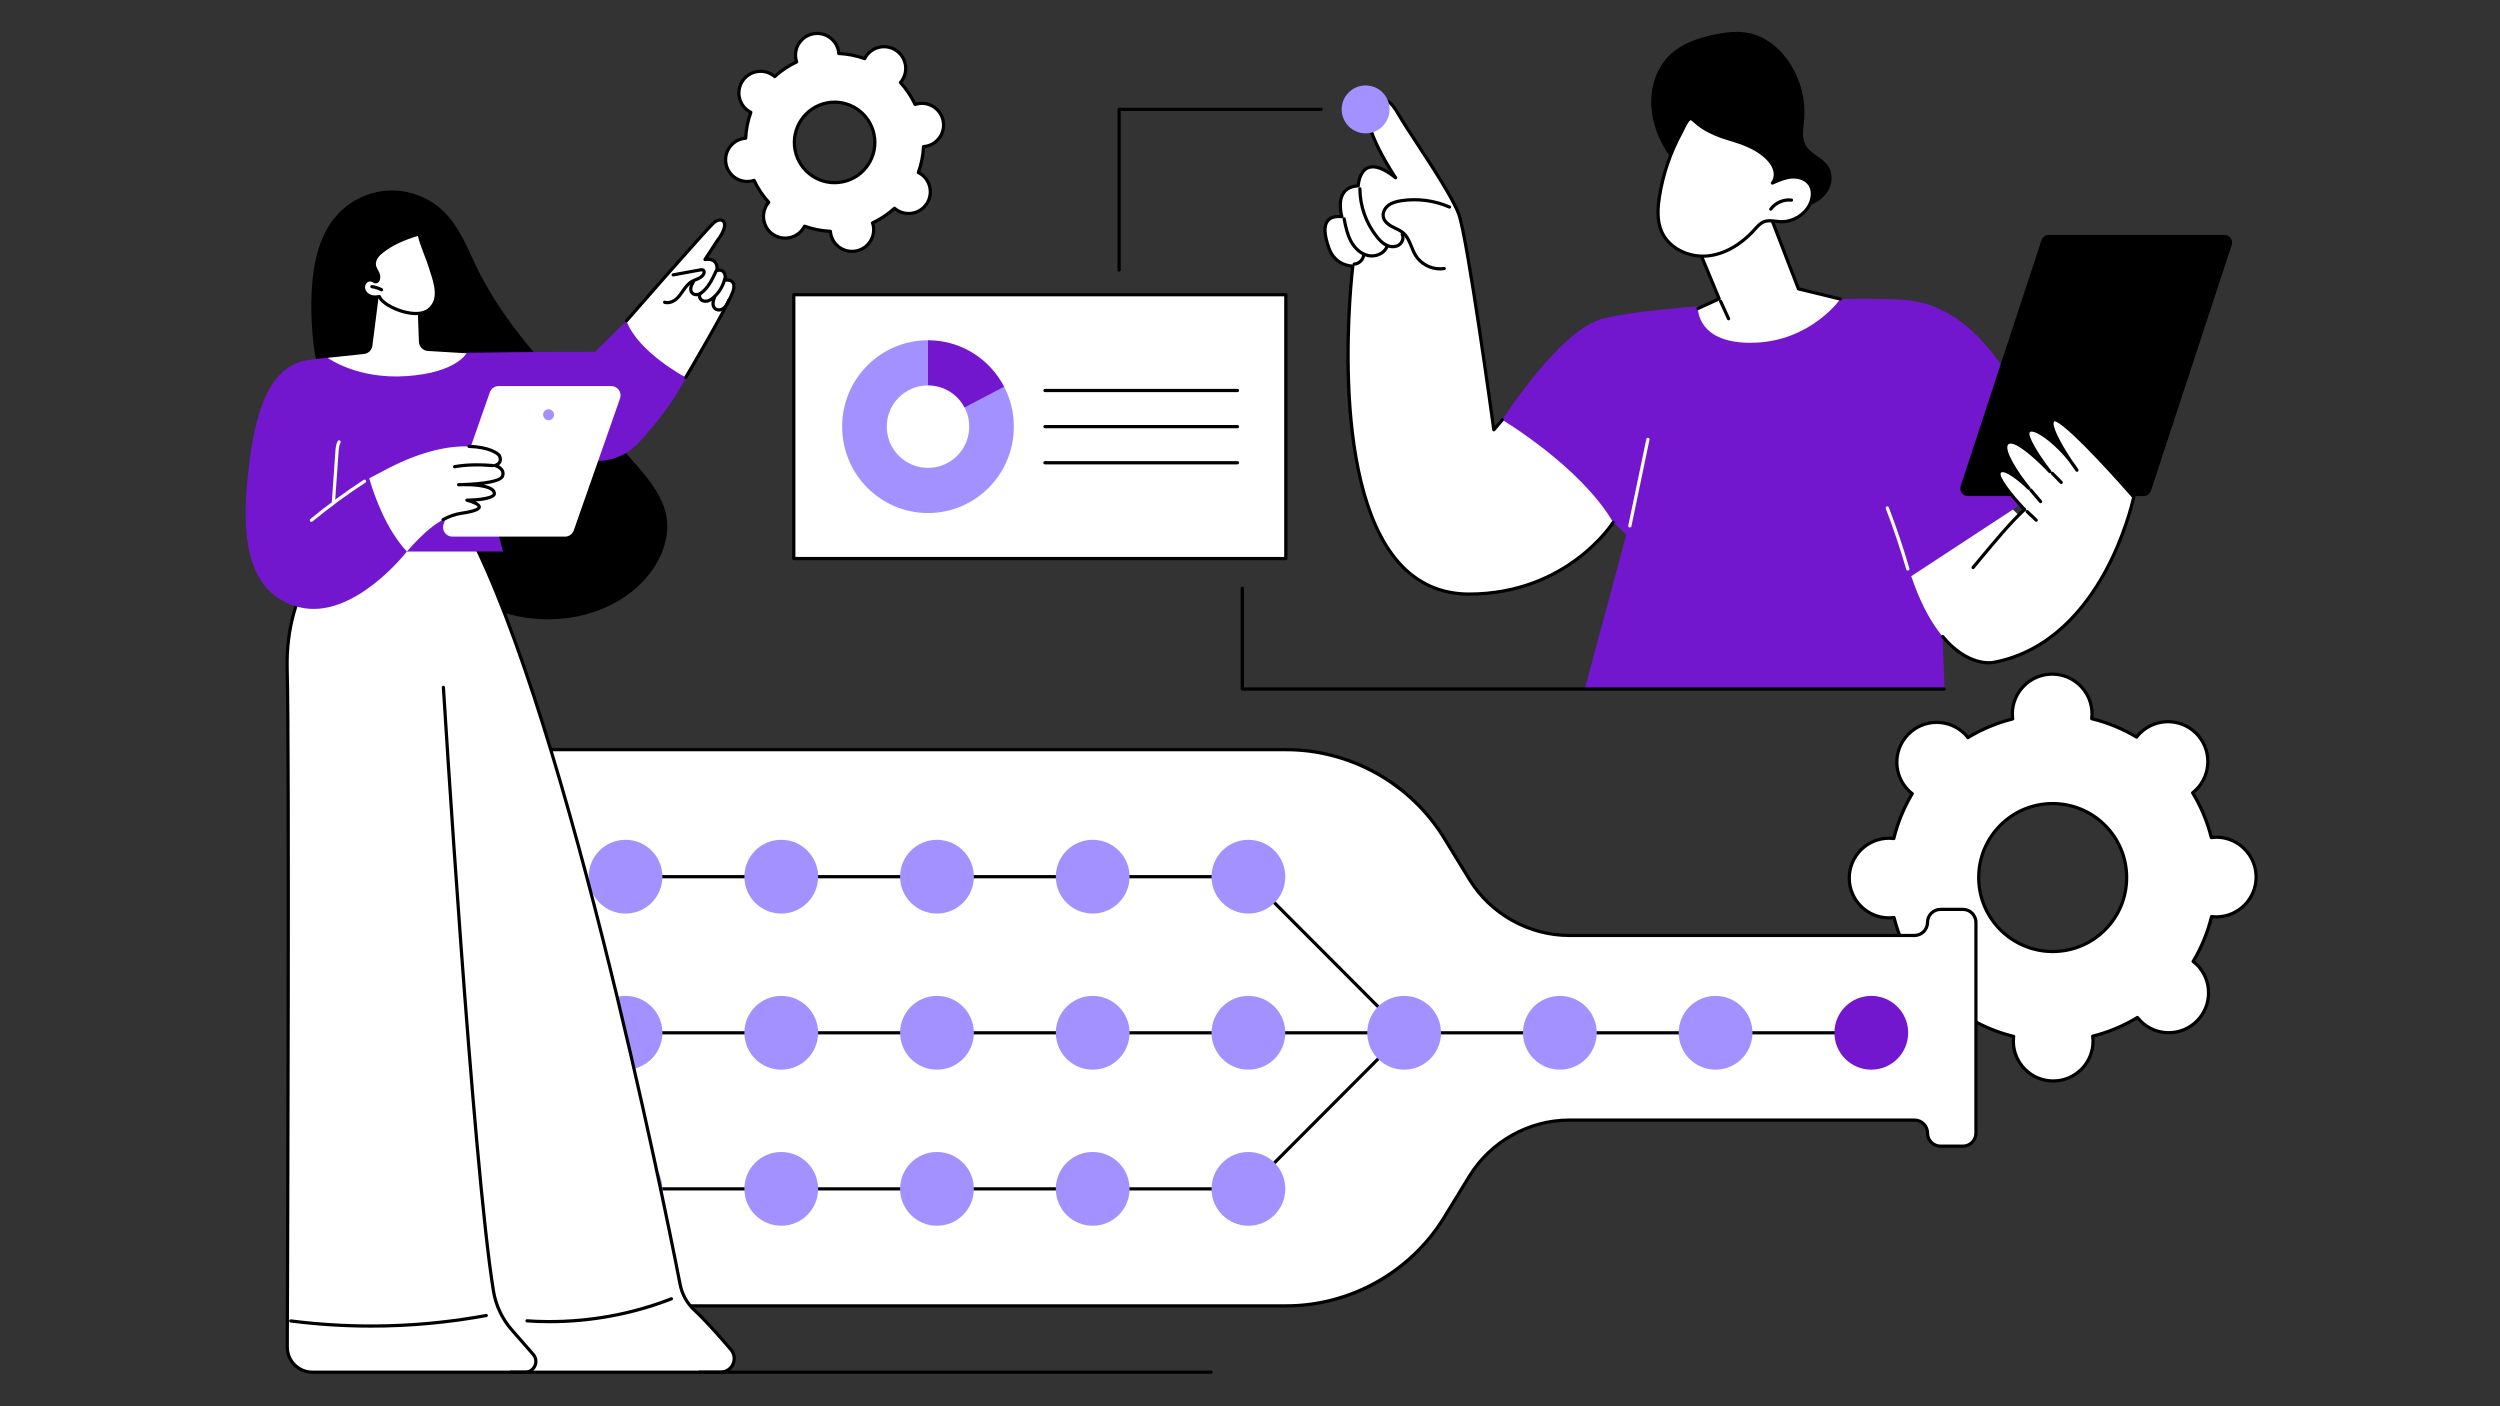 <?xml version="1.0" encoding="UTF-8"?> <svg xmlns="http://www.w3.org/2000/svg" xmlns:xlink="http://www.w3.org/1999/xlink" width="1600" zoomAndPan="magnify" viewBox="0 0 1200 675" height="900" preserveAspectRatio="xMidYMid meet" version="1.0"><rect x="0" y="0" width="1200" height="675" fill="#333333" stroke="none"/><defs><clipPath id="5e3504240b"><path d="M 886 322 L 1083.621 322 L 1083.621 520 L 886 520 Z M 886 322 " clip-rule="nonzero"></path></clipPath><clipPath id="b822117fd6"><path d="M 137 257 L 354 257 L 354 659.367 L 137 659.367 Z M 137 257 " clip-rule="nonzero"></path></clipPath><clipPath id="e8d165ba15"><path d="M 212 329 L 258 329 L 258 659.367 L 212 659.367 Z M 212 329 " clip-rule="nonzero"></path></clipPath><clipPath id="5fc9925f38"><path d="M 334 657 L 583 657 L 583 659.367 L 334 659.367 Z M 334 657 " clip-rule="nonzero"></path></clipPath></defs><path fill="#ffffff" d="M 1020.801 421.113 C 1020.859 440.723 1005.012 456.672 985.398 456.734 C 965.785 456.793 949.84 440.941 949.781 421.332 C 949.719 401.719 965.57 385.77 985.18 385.711 C 1004.793 385.652 1020.742 401.5 1020.801 421.113 Z M 965.93 342.762 C 965.93 343.547 965.996 344.316 966.09 345.082 C 958.422 347.004 951.199 350.059 944.609 354.051 C 944.137 353.449 943.633 352.863 943.078 352.305 C 935.586 344.863 923.477 344.898 916.035 352.387 C 908.59 359.879 908.629 371.984 916.117 379.434 C 916.676 379.988 917.266 380.488 917.871 380.961 C 913.914 387.566 910.91 394.809 909.031 402.488 C 908.27 402.398 907.496 402.34 906.707 402.34 C 896.148 402.375 887.613 410.961 887.645 421.523 C 887.676 432.082 896.266 440.617 906.824 440.582 C 907.613 440.582 908.387 440.516 909.145 440.422 C 911.074 448.09 914.121 455.312 918.117 461.898 C 917.516 462.375 916.926 462.879 916.375 463.434 C 908.93 470.926 908.965 483.035 916.457 490.48 C 923.945 497.922 936.055 497.883 943.5 490.395 C 944.051 489.84 944.551 489.246 945.023 488.641 C 951.633 492.598 958.875 495.598 966.555 497.484 C 966.465 498.242 966.402 499.016 966.406 499.805 C 966.438 510.363 975.027 518.898 985.586 518.867 C 996.148 518.836 1004.684 510.246 1004.652 499.688 C 1004.648 498.898 1004.586 498.129 1004.488 497.367 C 1012.16 495.438 1019.379 492.391 1025.965 488.395 C 1026.441 488.996 1026.945 489.582 1027.504 490.137 C 1034.992 497.582 1047.098 497.547 1054.543 490.055 C 1061.988 482.566 1061.953 470.457 1054.461 463.012 C 1053.902 462.461 1053.312 461.961 1052.707 461.488 C 1056.664 454.879 1059.668 447.637 1061.547 439.957 C 1062.312 440.051 1063.082 440.109 1063.867 440.105 C 1074.43 440.074 1082.961 431.484 1082.93 420.926 C 1082.898 410.363 1074.312 401.828 1063.75 401.859 C 1062.965 401.863 1062.195 401.93 1061.434 402.023 C 1059.504 394.352 1056.457 387.129 1052.461 380.547 C 1053.062 380.074 1053.648 379.57 1054.207 379.008 C 1061.648 371.52 1061.609 359.414 1054.121 351.969 C 1046.629 344.523 1034.523 344.559 1027.082 352.051 C 1026.523 352.609 1026.023 353.195 1025.555 353.805 C 1018.945 349.848 1011.707 346.844 1004.027 344.965 C 1004.113 344.199 1004.172 343.43 1004.172 342.641 C 1004.137 332.082 995.555 323.547 984.992 323.582 C 974.43 323.613 965.898 332.195 965.93 342.762 " fill-opacity="1" fill-rule="nonzero"></path><g clip-path="url(#5e3504240b)"><path fill="#000000" d="M 985.293 386.484 C 985.254 386.484 985.219 386.484 985.184 386.484 C 975.906 386.516 967.191 390.156 960.652 396.734 C 954.113 403.316 950.523 412.051 950.555 421.328 C 950.613 440.445 966.188 455.957 985.289 455.957 C 985.324 455.957 985.359 455.957 985.395 455.957 C 994.672 455.93 1003.383 452.289 1009.926 445.707 C 1016.469 439.129 1020.051 430.391 1020.023 421.117 C 1019.969 402.004 1004.395 386.484 985.293 386.484 Z M 985.289 457.508 C 965.332 457.508 949.066 441.305 949.004 421.332 C 948.973 411.641 952.719 402.52 959.555 395.645 C 966.387 388.77 975.484 384.965 985.18 384.938 C 985.215 384.938 985.254 384.938 985.293 384.938 C 1005.25 384.938 1021.516 401.137 1021.574 421.113 C 1021.602 430.805 1017.859 439.93 1011.027 446.805 C 1004.195 453.68 995.09 457.48 985.402 457.508 C 985.363 457.508 985.324 457.508 985.289 457.508 Z M 945.023 487.867 C 945.16 487.867 945.297 487.902 945.422 487.977 C 952.051 491.945 959.223 494.887 966.738 496.73 C 967.117 496.82 967.371 497.184 967.324 497.574 C 967.223 498.41 967.18 499.121 967.18 499.801 C 967.215 509.898 975.441 518.094 985.527 518.094 C 985.547 518.094 985.566 518.094 985.586 518.094 C 990.488 518.074 995.09 516.152 998.539 512.68 C 1001.996 509.199 1003.891 504.59 1003.879 499.688 C 1003.875 499.008 1003.824 498.301 1003.723 497.461 C 1003.672 497.074 1003.922 496.711 1004.301 496.613 C 1011.805 494.727 1018.961 491.738 1025.562 487.73 C 1025.902 487.527 1026.336 487.605 1026.574 487.918 C 1027.082 488.562 1027.566 489.109 1028.051 489.59 C 1031.512 493.031 1036.102 494.926 1040.98 494.926 C 1041 494.926 1041.02 494.926 1041.035 494.926 C 1045.938 494.906 1050.539 492.984 1053.992 489.512 C 1057.449 486.031 1059.344 481.422 1059.328 476.523 C 1059.312 471.617 1057.391 467.02 1053.918 463.566 C 1053.438 463.09 1052.891 462.609 1052.23 462.102 C 1051.926 461.859 1051.844 461.426 1052.043 461.09 C 1056.012 454.465 1058.953 447.289 1060.793 439.773 C 1060.887 439.395 1061.25 439.145 1061.641 439.184 C 1062.477 439.289 1063.176 439.328 1063.867 439.328 C 1073.984 439.297 1082.188 431.043 1082.156 420.93 C 1082.125 410.828 1073.898 402.633 1063.812 402.633 C 1063.793 402.633 1063.773 402.633 1063.754 402.633 C 1063.074 402.637 1062.363 402.688 1061.527 402.793 C 1061.137 402.844 1060.773 402.594 1060.68 402.211 C 1058.793 394.707 1055.809 387.551 1051.797 380.949 C 1051.594 380.613 1051.676 380.18 1051.98 379.938 C 1052.629 379.426 1053.18 378.945 1053.656 378.465 C 1060.789 371.285 1060.754 359.648 1053.574 352.52 C 1046.402 345.387 1034.762 345.422 1027.629 352.594 C 1027.152 353.074 1026.676 353.625 1026.164 354.281 C 1025.926 354.586 1025.492 354.672 1025.156 354.469 C 1018.531 350.5 1011.355 347.559 1003.84 345.719 C 1003.457 345.621 1003.207 345.258 1003.254 344.875 C 1003.352 344.051 1003.398 343.324 1003.395 342.645 C 1003.379 337.746 1001.457 333.145 997.98 329.688 C 994.523 326.25 989.93 324.355 985.051 324.355 C 985.031 324.355 985.012 324.355 984.992 324.355 C 974.875 324.387 966.672 332.641 966.703 342.758 C 966.703 343.434 966.754 344.156 966.859 344.984 C 966.906 345.371 966.656 345.734 966.277 345.832 C 958.777 347.715 951.621 350.707 945.012 354.715 C 944.68 354.918 944.246 354.836 944.004 354.531 C 943.492 353.879 943.012 353.332 942.527 352.855 C 939.066 349.418 934.477 347.523 929.598 347.523 C 929.578 347.523 929.562 347.523 929.539 347.523 C 924.641 347.539 920.039 349.457 916.582 352.938 C 909.453 360.109 909.484 371.75 916.664 378.883 C 917.141 379.363 917.695 379.84 918.348 380.348 C 918.656 380.586 918.738 381.02 918.535 381.355 C 914.57 387.984 911.621 395.156 909.781 402.672 C 909.691 403.055 909.324 403.301 908.941 403.258 C 908.113 403.16 907.387 403.113 906.711 403.117 C 896.598 403.145 888.391 411.402 888.422 421.52 C 888.453 431.613 896.676 439.809 906.766 439.809 C 906.785 439.809 906.805 439.809 906.824 439.809 C 907.496 439.809 908.227 439.758 909.051 439.656 C 909.441 439.602 909.805 439.855 909.898 440.234 C 911.785 447.738 914.773 454.895 918.781 461.496 C 918.984 461.828 918.906 462.262 918.598 462.504 C 917.945 463.023 917.395 463.504 916.922 463.98 C 913.469 467.457 911.574 472.07 911.59 476.973 C 911.605 481.871 913.527 486.473 917 489.93 C 920.465 493.367 925.055 495.262 929.934 495.262 C 929.957 495.262 929.973 495.262 929.992 495.262 C 934.895 495.246 939.492 493.328 942.949 489.848 C 943.426 489.371 943.906 488.816 944.41 488.168 C 944.562 487.969 944.793 487.867 945.023 487.867 Z M 985.527 519.641 C 974.586 519.641 965.664 510.758 965.633 499.809 C 965.629 499.262 965.656 498.691 965.715 498.07 C 958.504 496.238 951.613 493.41 945.211 489.652 C 944.816 490.129 944.434 490.555 944.051 490.945 C 940.305 494.711 935.312 496.797 929.996 496.812 C 929.977 496.812 929.957 496.812 929.934 496.812 C 924.645 496.812 919.668 494.758 915.91 491.027 C 912.141 487.281 910.051 482.293 910.039 476.977 C 910.02 471.66 912.078 466.66 915.82 462.891 C 916.207 462.504 916.629 462.117 917.109 461.719 C 913.309 455.344 910.438 448.469 908.562 441.266 C 907.945 441.328 907.371 441.359 906.828 441.359 C 906.809 441.359 906.785 441.359 906.766 441.359 C 895.82 441.359 886.906 432.473 886.871 421.523 C 886.836 410.551 895.738 401.602 906.707 401.566 C 907.289 401.566 907.824 401.59 908.441 401.645 C 910.27 394.438 913.102 387.547 916.859 381.141 C 916.383 380.746 915.957 380.367 915.57 379.98 C 907.789 372.246 907.75 359.625 915.484 351.844 C 919.23 348.074 924.219 345.988 929.535 345.969 C 929.559 345.969 929.578 345.969 929.598 345.969 C 934.891 345.969 939.867 348.023 943.621 351.758 C 944.012 352.141 944.395 352.562 944.793 353.039 C 951.172 349.242 958.047 346.367 965.246 344.496 C 965.188 343.875 965.156 343.309 965.152 342.766 C 965.152 342.762 965.152 342.762 965.152 342.762 C 965.117 331.793 974.02 322.836 984.988 322.805 C 990.301 322.805 995.309 324.844 999.074 328.59 C 1002.848 332.336 1004.93 337.324 1004.945 342.641 C 1004.945 343.188 1004.922 343.762 1004.867 344.375 C 1012.074 346.203 1018.969 349.035 1025.371 352.793 C 1025.766 352.316 1026.148 351.887 1026.531 351.504 C 1034.266 343.727 1046.887 343.684 1054.672 351.418 C 1062.449 359.152 1062.488 371.777 1054.754 379.555 C 1054.371 379.941 1053.949 380.328 1053.473 380.723 C 1057.27 387.105 1060.145 393.98 1062.016 401.176 C 1062.637 401.117 1063.207 401.086 1063.75 401.086 C 1063.77 401.086 1063.789 401.086 1063.812 401.086 C 1074.754 401.086 1083.672 409.969 1083.707 420.922 C 1083.742 431.895 1074.844 440.848 1063.871 440.879 C 1063.312 440.883 1062.758 440.855 1062.137 440.797 C 1060.305 448.008 1057.48 454.898 1053.719 461.301 C 1054.199 461.699 1054.625 462.082 1055.008 462.465 C 1062.789 470.199 1062.828 482.824 1055.094 490.602 C 1051.348 494.371 1046.355 496.457 1041.043 496.473 C 1041.023 496.473 1041 496.473 1040.98 496.473 C 1035.691 496.473 1030.711 494.422 1026.953 490.688 C 1026.57 490.305 1026.184 489.879 1025.789 489.406 C 1019.406 493.203 1012.531 496.074 1005.336 497.953 C 1005.395 498.57 1005.426 499.141 1005.426 499.684 C 1005.441 505 1003.387 510 999.641 513.77 C 995.895 517.539 990.906 519.621 985.59 519.641 C 985.57 519.641 985.547 519.641 985.527 519.641 " fill-opacity="1" fill-rule="nonzero"></path></g><path fill="#ffffff" d="M 419.555 64.582 C 421.641 75.047 414.848 85.223 404.383 87.309 C 393.918 89.391 383.746 82.598 381.656 72.133 C 379.574 61.668 386.367 51.496 396.832 49.41 C 407.297 47.324 417.469 54.113 419.555 64.582 Z M 382.055 28.492 C 382.137 28.91 382.254 29.316 382.383 29.715 C 378.488 31.543 374.953 33.934 371.855 36.754 C 371.539 36.48 371.211 36.219 370.852 35.984 C 366.074 32.793 359.613 34.082 356.422 38.859 C 353.234 43.637 354.52 50.098 359.297 53.289 C 359.652 53.527 360.023 53.73 360.395 53.918 C 358.973 57.859 358.129 62.043 357.93 66.34 C 357.516 66.371 357.094 66.422 356.672 66.504 C 351.039 67.629 347.383 73.105 348.504 78.742 C 349.629 84.375 355.105 88.031 360.742 86.91 C 361.16 86.828 361.566 86.715 361.965 86.582 C 363.797 90.477 366.18 94.016 369.004 97.109 C 368.727 97.426 368.469 97.754 368.23 98.113 C 365.039 102.891 366.328 109.352 371.109 112.543 C 375.887 115.73 382.348 114.445 385.535 109.668 C 385.773 109.312 385.98 108.945 386.164 108.566 C 390.113 109.988 394.289 110.836 398.59 111.035 C 398.621 111.453 398.668 111.871 398.754 112.289 C 399.879 117.926 405.355 121.586 410.988 120.461 C 416.625 119.336 420.285 113.859 419.164 108.223 C 419.078 107.805 418.961 107.398 418.832 107.004 C 422.723 105.168 426.262 102.785 429.359 99.961 C 429.676 100.234 430.008 100.496 430.363 100.734 C 435.141 103.926 441.602 102.637 444.789 97.855 C 447.98 93.082 446.695 86.617 441.914 83.43 C 441.559 83.191 441.191 82.984 440.82 82.797 C 442.238 78.855 443.086 74.676 443.285 70.375 C 443.699 70.344 444.117 70.297 444.539 70.211 C 450.176 69.09 453.832 63.609 452.711 57.977 C 451.586 52.336 446.109 48.68 440.473 49.805 C 440.051 49.887 439.648 50.004 439.25 50.133 C 437.418 46.242 435.035 42.703 432.211 39.605 C 432.484 39.289 432.746 38.957 432.98 38.602 C 436.172 33.824 434.887 27.363 430.105 24.176 C 425.328 20.98 418.867 22.27 415.676 27.051 C 415.438 27.406 415.234 27.773 415.047 28.145 C 411.102 26.727 406.922 25.879 402.625 25.68 C 402.594 25.262 402.543 24.848 402.461 24.422 C 401.336 18.789 395.855 15.133 390.227 16.254 C 384.59 17.379 380.93 22.859 382.055 28.492 " fill-opacity="1" fill-rule="nonzero"></path><path fill="#000000" d="M 400.613 49.809 C 399.414 49.809 398.199 49.926 396.984 50.168 C 386.953 52.168 380.422 61.953 382.418 71.984 C 383.387 76.84 386.188 81.031 390.309 83.781 C 394.43 86.535 399.371 87.516 404.23 86.547 C 409.09 85.578 413.281 82.777 416.027 78.656 C 418.781 74.539 419.766 69.59 418.797 64.734 C 417.039 55.926 409.273 49.809 400.613 49.809 Z M 400.566 88.461 C 396.637 88.461 392.789 87.305 389.445 85.074 C 384.984 82.09 381.949 77.551 380.898 72.285 C 378.734 61.418 385.812 50.812 396.68 48.648 C 407.551 46.484 418.152 53.562 420.316 64.43 C 421.363 69.695 420.301 75.051 417.32 79.52 C 414.34 83.98 409.801 87.02 404.531 88.07 C 403.211 88.328 401.883 88.461 400.566 88.461 Z M 386.164 107.793 C 386.254 107.793 386.348 107.809 386.43 107.84 C 390.352 109.254 394.457 110.066 398.629 110.262 C 399.02 110.277 399.332 110.586 399.363 110.977 C 399.398 111.422 399.445 111.793 399.516 112.137 C 400.551 117.348 405.629 120.738 410.836 119.699 C 413.363 119.199 415.535 117.746 416.965 115.605 C 418.395 113.465 418.902 110.898 418.402 108.375 C 418.332 108.027 418.234 107.668 418.094 107.246 C 417.973 106.871 418.148 106.469 418.5 106.301 C 422.281 104.52 425.758 102.199 428.836 99.391 C 429.125 99.125 429.566 99.117 429.863 99.375 C 430.195 99.66 430.5 99.891 430.793 100.09 C 435.207 103.035 441.195 101.844 444.148 97.43 C 445.574 95.289 446.082 92.723 445.582 90.199 C 445.078 87.68 443.621 85.504 441.484 84.074 C 441.195 83.875 440.859 83.688 440.469 83.488 C 440.121 83.312 439.957 82.902 440.094 82.535 C 441.504 78.613 442.316 74.512 442.508 70.34 C 442.527 69.949 442.836 69.633 443.223 69.602 C 443.672 69.566 444.039 69.523 444.387 69.453 C 446.91 68.949 449.086 67.496 450.516 65.355 C 451.941 63.215 452.453 60.648 451.949 58.125 C 450.91 52.918 445.828 49.523 440.625 50.566 C 440.273 50.633 439.918 50.734 439.492 50.871 C 439.125 50.992 438.715 50.816 438.551 50.465 C 436.773 46.684 434.445 43.211 431.641 40.129 C 431.375 39.84 431.371 39.398 431.621 39.102 C 431.914 38.766 432.141 38.469 432.336 38.172 C 433.766 36.031 434.277 33.469 433.773 30.945 C 433.27 28.422 431.816 26.25 429.676 24.816 C 425.258 21.867 419.27 23.066 416.32 27.48 C 416.125 27.777 415.934 28.105 415.738 28.496 C 415.562 28.844 415.148 29.008 414.781 28.875 C 410.863 27.461 406.762 26.648 402.586 26.457 C 402.195 26.438 401.883 26.129 401.852 25.738 C 401.82 25.305 401.77 24.926 401.699 24.578 C 401.195 22.055 399.742 19.879 397.602 18.449 C 395.461 17.023 392.895 16.512 390.375 17.016 C 387.852 17.52 385.676 18.973 384.246 21.113 C 382.82 23.254 382.312 25.816 382.816 28.344 C 382.883 28.691 382.98 29.051 383.117 29.473 C 383.242 29.844 383.066 30.25 382.715 30.414 C 378.938 32.191 375.457 34.516 372.379 37.324 C 372.086 37.59 371.645 37.598 371.352 37.344 C 371.02 37.059 370.715 36.82 370.422 36.629 C 368.285 35.199 365.715 34.688 363.195 35.191 C 360.672 35.695 358.496 37.148 357.066 39.289 C 354.117 43.703 355.312 49.695 359.727 52.645 C 360.023 52.84 360.348 53.027 360.746 53.227 C 361.094 53.402 361.254 53.816 361.125 54.184 C 359.711 58.105 358.898 62.203 358.703 66.375 C 358.684 66.766 358.379 67.082 357.988 67.113 C 357.547 67.145 357.176 67.195 356.828 67.266 C 354.305 67.77 352.129 69.223 350.699 71.363 C 349.27 73.5 348.762 76.07 349.266 78.59 C 349.766 81.113 351.223 83.289 353.359 84.719 C 355.5 86.141 358.07 86.652 360.59 86.152 C 360.934 86.082 361.309 85.98 361.719 85.848 C 362.094 85.723 362.5 85.895 362.664 86.254 C 364.441 90.031 366.77 93.512 369.578 96.586 C 369.836 96.875 369.844 97.316 369.59 97.613 C 369.305 97.945 369.074 98.246 368.875 98.543 C 367.445 100.684 366.941 103.25 367.441 105.77 C 367.941 108.293 369.398 110.469 371.539 111.898 C 373.676 113.324 376.238 113.84 378.766 113.332 C 381.289 112.832 383.461 111.375 384.891 109.238 C 385.09 108.941 385.277 108.617 385.477 108.219 C 385.609 107.953 385.887 107.793 386.164 107.793 Z M 408.953 121.438 C 403.734 121.438 399.051 117.75 397.992 112.441 C 397.949 112.23 397.918 112.008 397.883 111.773 C 394.012 111.535 390.203 110.777 386.535 109.523 C 386.422 109.727 386.305 109.918 386.18 110.098 C 384.523 112.582 382 114.27 379.07 114.855 C 376.145 115.438 373.16 114.844 370.676 113.188 C 368.195 111.527 366.504 109 365.918 106.078 C 365.336 103.148 365.93 100.168 367.59 97.68 C 367.707 97.504 367.836 97.316 367.98 97.133 C 365.422 94.23 363.258 91 361.551 87.516 C 361.324 87.578 361.109 87.629 360.895 87.672 C 357.969 88.254 354.984 87.664 352.5 86.008 C 350.016 84.348 348.328 81.82 347.746 78.891 C 347.16 75.965 347.75 72.984 349.41 70.5 C 351.066 68.016 353.594 66.328 356.52 65.746 C 356.734 65.703 356.957 65.668 357.191 65.637 C 357.43 61.766 358.188 57.949 359.441 54.285 C 359.238 54.172 359.047 54.051 358.871 53.934 C 353.742 50.512 352.355 43.555 355.777 38.426 C 357.438 35.945 359.961 34.258 362.891 33.672 C 365.816 33.09 368.797 33.68 371.285 35.336 C 371.465 35.461 371.645 35.59 371.832 35.734 C 374.738 33.168 377.965 31.008 381.449 29.305 C 381.387 29.074 381.336 28.855 381.293 28.645 C 380.711 25.715 381.301 22.734 382.961 20.25 C 384.617 17.766 387.145 16.078 390.074 15.496 C 393.004 14.91 395.98 15.504 398.465 17.164 C 400.945 18.82 402.637 21.344 403.223 24.273 C 403.262 24.488 403.297 24.711 403.328 24.941 C 407.203 25.18 411.012 25.938 414.676 27.195 C 414.793 26.992 414.91 26.801 415.035 26.621 C 418.453 21.492 425.41 20.105 430.539 23.531 C 433.02 25.188 434.711 27.711 435.293 30.641 C 435.879 33.57 435.285 36.551 433.625 39.031 C 433.508 39.215 433.375 39.395 433.23 39.586 C 435.797 42.484 437.957 45.715 439.66 49.199 C 439.891 49.137 440.109 49.09 440.32 49.043 C 446.367 47.844 452.266 51.777 453.473 57.82 C 454.051 60.75 453.461 63.73 451.805 66.215 C 450.145 68.699 447.621 70.387 444.691 70.973 C 444.477 71.016 444.262 71.051 444.023 71.082 C 443.785 74.953 443.027 78.766 441.77 82.43 C 441.977 82.547 442.164 82.664 442.344 82.785 C 444.828 84.441 446.52 86.969 447.102 89.895 C 447.684 92.824 447.094 95.805 445.434 98.285 C 442.012 103.414 435.059 104.801 429.93 101.379 C 429.75 101.258 429.566 101.125 429.383 100.984 C 426.48 103.547 423.25 105.707 419.766 107.414 C 419.828 107.645 419.875 107.863 419.918 108.07 C 420.504 111 419.91 113.984 418.254 116.465 C 416.598 118.949 414.074 120.637 411.141 121.219 C 410.406 121.367 409.676 121.438 408.953 121.438 " fill-opacity="1" fill-rule="nonzero"></path><path fill="#ffffff" d="M 925.207 442.758 C 925.207 446.215 922.402 449.016 918.949 449.016 L 753.312 449.016 C 733.723 449.016 715.543 438.832 705.32 422.125 L 693.184 402.301 C 677.039 375.926 648.344 359.848 617.422 359.848 L 248.793 359.848 C 208.195 359.848 175.285 392.758 175.285 433.352 L 175.285 553.309 C 175.285 593.906 208.195 626.816 248.793 626.816 L 617.422 626.816 C 648.344 626.816 677.039 610.734 693.184 584.363 L 705.32 564.535 C 715.543 547.828 733.723 537.641 753.312 537.641 L 918.949 537.641 C 922.402 537.641 925.207 540.445 925.207 543.902 C 925.207 547.359 928.008 550.164 931.469 550.164 L 942.188 550.164 C 945.645 550.164 948.445 547.359 948.445 543.902 L 948.445 442.758 C 948.445 439.301 945.645 436.5 942.188 436.5 L 931.469 436.5 C 928.008 436.5 925.207 439.301 925.207 442.758 " fill-opacity="1" fill-rule="nonzero"></path><path fill="#000000" d="M 248.789 360.621 C 208.688 360.621 176.059 393.25 176.059 433.352 L 176.059 553.309 C 176.059 593.414 208.688 626.039 248.789 626.039 L 617.422 626.039 C 647.855 626.039 676.633 609.914 692.52 583.957 L 704.656 564.133 C 714.949 547.316 733.594 536.867 753.312 536.867 L 918.949 536.867 C 922.828 536.867 925.98 540.023 925.98 543.902 C 925.98 546.926 928.441 549.387 931.469 549.387 L 942.188 549.387 C 945.211 549.387 947.672 546.926 947.672 543.902 L 947.672 442.758 C 947.672 439.734 945.211 437.273 942.188 437.273 L 931.469 437.273 C 928.441 437.273 925.98 439.734 925.98 442.758 C 925.98 446.637 922.828 449.793 918.949 449.793 L 753.312 449.793 C 733.594 449.793 714.949 439.348 704.656 422.527 L 692.52 402.707 C 676.633 376.746 647.855 360.621 617.422 360.621 Z M 617.422 627.59 L 248.789 627.59 C 207.832 627.59 174.508 594.27 174.508 553.309 L 174.508 433.352 C 174.508 392.395 207.832 359.074 248.789 359.074 L 617.422 359.074 C 632.727 359.074 647.871 363.027 661.223 370.508 C 674.574 377.988 685.855 388.844 693.844 401.895 L 705.977 421.719 C 715.992 438.082 734.129 448.242 753.312 448.242 L 918.949 448.242 C 921.973 448.242 924.434 445.781 924.434 442.758 C 924.434 438.879 927.586 435.723 931.469 435.723 L 942.188 435.723 C 946.066 435.723 949.219 438.879 949.219 442.758 L 949.219 543.902 C 949.219 547.781 946.066 550.938 942.188 550.938 L 931.469 550.938 C 927.586 550.938 924.434 547.781 924.434 543.902 C 924.434 540.879 921.973 538.422 918.949 538.422 L 753.312 538.422 C 734.129 538.422 715.992 548.582 705.977 564.941 L 693.844 584.766 C 685.855 597.82 674.574 608.676 661.223 616.156 C 647.871 623.633 632.727 627.59 617.422 627.59 " fill-opacity="1" fill-rule="nonzero"></path><path fill="#000000" d="M 898.219 496.508 L 225.512 496.508 C 225.082 496.508 224.734 496.16 224.734 495.734 C 224.734 495.305 225.082 494.961 225.512 494.961 L 898.219 494.961 C 898.648 494.961 898.996 495.305 898.996 495.734 C 898.996 496.16 898.648 496.508 898.219 496.508 " fill-opacity="1" fill-rule="nonzero"></path><path fill="#ffffff" d="M 300.254 420.812 L 599.238 420.812 L 673.984 495.734 Z M 300.254 420.812 " fill-opacity="1" fill-rule="nonzero"></path><path fill="#000000" d="M 673.984 496.508 C 673.785 496.508 673.586 496.43 673.438 496.281 L 598.914 421.586 L 300.254 421.586 C 299.828 421.586 299.48 421.238 299.48 420.812 C 299.48 420.383 299.828 420.035 300.254 420.035 L 599.238 420.035 C 599.441 420.035 599.641 420.117 599.789 420.262 L 674.535 495.184 C 674.832 495.488 674.832 495.98 674.531 496.281 C 674.379 496.434 674.184 496.508 673.984 496.508 " fill-opacity="1" fill-rule="nonzero"></path><path fill="#ffffff" d="M 300.254 570.656 L 599.238 570.656 L 673.984 495.734 Z M 300.254 570.656 " fill-opacity="1" fill-rule="nonzero"></path><path fill="#000000" d="M 599.238 571.43 L 300.254 571.43 C 299.828 571.43 299.48 571.086 299.48 570.656 C 299.48 570.227 299.828 569.883 300.254 569.883 L 598.914 569.883 L 673.438 495.184 C 673.738 494.883 674.227 494.883 674.531 495.184 C 674.832 495.488 674.832 495.977 674.535 496.281 L 599.789 571.203 C 599.641 571.352 599.441 571.43 599.238 571.43 " fill-opacity="1" fill-rule="nonzero"></path><path fill="#a391ff" d="M 317.957 420.812 C 317.957 430.586 310.035 438.512 300.254 438.512 C 290.477 438.512 282.555 430.586 282.555 420.812 C 282.555 411.031 290.477 403.105 300.254 403.105 C 310.035 403.105 317.957 411.031 317.957 420.812 " fill-opacity="1" fill-rule="nonzero"></path><path fill="#a391ff" d="M 392.703 420.812 C 392.703 430.586 384.781 438.512 375 438.512 C 365.223 438.512 357.301 430.586 357.301 420.812 C 357.301 411.031 365.223 403.105 375 403.105 C 384.781 403.105 392.703 411.031 392.703 420.812 " fill-opacity="1" fill-rule="nonzero"></path><path fill="#a391ff" d="M 467.449 420.812 C 467.449 430.586 459.523 438.512 449.746 438.512 C 439.969 438.512 432.043 430.586 432.043 420.812 C 432.043 411.031 439.969 403.105 449.746 403.105 C 459.523 403.105 467.449 411.031 467.449 420.812 " fill-opacity="1" fill-rule="nonzero"></path><path fill="#a391ff" d="M 542.195 420.812 C 542.195 430.586 534.266 438.512 524.492 438.512 C 514.715 438.512 506.793 430.586 506.793 420.812 C 506.793 411.031 514.715 403.105 524.492 403.105 C 534.266 403.105 542.195 411.031 542.195 420.812 " fill-opacity="1" fill-rule="nonzero"></path><path fill="#a391ff" d="M 616.941 420.812 C 616.941 430.586 609.016 438.512 599.238 438.512 C 589.461 438.512 581.535 430.586 581.535 420.812 C 581.535 411.031 589.461 403.105 599.238 403.105 C 609.016 403.105 616.941 411.031 616.941 420.812 " fill-opacity="1" fill-rule="nonzero"></path><path fill="#a391ff" d="M 317.957 570.656 C 317.957 580.434 310.035 588.359 300.254 588.359 C 290.477 588.359 282.555 580.434 282.555 570.656 C 282.555 560.879 290.477 552.953 300.254 552.953 C 310.035 552.953 317.957 560.879 317.957 570.656 " fill-opacity="1" fill-rule="nonzero"></path><path fill="#a391ff" d="M 392.703 570.656 C 392.703 580.434 384.781 588.359 375 588.359 C 365.223 588.359 357.301 580.434 357.301 570.656 C 357.301 560.879 365.223 552.953 375 552.953 C 384.781 552.953 392.703 560.879 392.703 570.656 " fill-opacity="1" fill-rule="nonzero"></path><path fill="#a391ff" d="M 467.449 570.656 C 467.449 580.434 459.523 588.359 449.746 588.359 C 439.969 588.359 432.043 580.434 432.043 570.656 C 432.043 560.879 439.969 552.953 449.746 552.953 C 459.523 552.953 467.449 560.879 467.449 570.656 " fill-opacity="1" fill-rule="nonzero"></path><path fill="#a391ff" d="M 542.195 570.656 C 542.195 580.434 534.266 588.359 524.492 588.359 C 514.715 588.359 506.793 580.434 506.793 570.656 C 506.793 560.879 514.715 552.953 524.492 552.953 C 534.266 552.953 542.195 560.879 542.195 570.656 " fill-opacity="1" fill-rule="nonzero"></path><path fill="#a391ff" d="M 616.941 570.656 C 616.941 580.434 609.016 588.359 599.238 588.359 C 589.461 588.359 581.535 580.434 581.535 570.656 C 581.535 560.879 589.461 552.953 599.238 552.953 C 609.016 552.953 616.941 560.879 616.941 570.656 " fill-opacity="1" fill-rule="nonzero"></path><path fill="#a391ff" d="M 243.215 495.734 C 243.215 505.508 235.285 513.438 225.512 513.438 C 215.734 513.438 207.805 505.508 207.805 495.734 C 207.805 485.957 215.734 478.031 225.512 478.031 C 235.285 478.031 243.215 485.957 243.215 495.734 " fill-opacity="1" fill-rule="nonzero"></path><path fill="#a391ff" d="M 317.957 495.734 C 317.957 505.508 310.035 513.438 300.254 513.438 C 290.477 513.438 282.555 505.508 282.555 495.734 C 282.555 485.957 290.477 478.031 300.254 478.031 C 310.035 478.031 317.957 485.957 317.957 495.734 " fill-opacity="1" fill-rule="nonzero"></path><path fill="#a391ff" d="M 392.703 495.734 C 392.703 505.508 384.781 513.438 375 513.438 C 365.223 513.438 357.301 505.508 357.301 495.734 C 357.301 485.957 365.223 478.031 375 478.031 C 384.781 478.031 392.703 485.957 392.703 495.734 " fill-opacity="1" fill-rule="nonzero"></path><path fill="#a391ff" d="M 467.449 495.734 C 467.449 505.508 459.523 513.438 449.746 513.438 C 439.969 513.438 432.043 505.508 432.043 495.734 C 432.043 485.957 439.969 478.031 449.746 478.031 C 459.523 478.031 467.449 485.957 467.449 495.734 " fill-opacity="1" fill-rule="nonzero"></path><path fill="#a391ff" d="M 542.195 495.734 C 542.195 505.508 534.266 513.438 524.492 513.438 C 514.715 513.438 506.793 505.508 506.793 495.734 C 506.793 485.957 514.715 478.031 524.492 478.031 C 534.266 478.031 542.195 485.957 542.195 495.734 " fill-opacity="1" fill-rule="nonzero"></path><path fill="#a391ff" d="M 616.941 495.734 C 616.941 505.508 609.016 513.438 599.238 513.438 C 589.461 513.438 581.535 505.508 581.535 495.734 C 581.535 485.957 589.461 478.031 599.238 478.031 C 609.016 478.031 616.941 485.957 616.941 495.734 " fill-opacity="1" fill-rule="nonzero"></path><path fill="#a391ff" d="M 691.688 495.734 C 691.688 505.508 683.762 513.438 673.984 513.438 C 664.207 513.438 656.281 505.508 656.281 495.734 C 656.281 485.957 664.207 478.031 673.984 478.031 C 683.762 478.031 691.688 485.957 691.688 495.734 " fill-opacity="1" fill-rule="nonzero"></path><path fill="#a391ff" d="M 766.434 495.734 C 766.434 505.508 758.504 513.438 748.73 513.438 C 738.953 513.438 731.023 505.508 731.023 495.734 C 731.023 485.957 738.953 478.031 748.73 478.031 C 758.504 478.031 766.434 485.957 766.434 495.734 " fill-opacity="1" fill-rule="nonzero"></path><path fill="#a391ff" d="M 841.18 495.734 C 841.18 505.508 833.25 513.438 823.473 513.438 C 813.699 513.438 805.773 505.508 805.773 495.734 C 805.773 485.957 813.699 478.031 823.473 478.031 C 833.25 478.031 841.18 485.957 841.18 495.734 " fill-opacity="1" fill-rule="nonzero"></path><path fill="#7317cf" d="M 915.922 495.734 C 915.922 505.508 907.996 513.438 898.219 513.438 C 888.445 513.438 880.516 505.508 880.516 495.734 C 880.516 485.957 888.445 478.031 898.219 478.031 C 907.996 478.031 915.922 485.957 915.922 495.734 " fill-opacity="1" fill-rule="nonzero"></path><path fill="#000000" d="M 319.883 247.895 C 318.312 238.945 312.48 231.395 306.574 224.488 C 279.812 193.172 247.191 165.797 229.066 128.805 C 224.414 119.305 220.609 109.023 213.066 101.605 C 206.305 94.957 196.789 91.199 187.309 91.434 C 177.832 91.664 168.512 95.891 162.086 102.867 C 153.109 112.609 150.293 126.516 149.613 139.75 C 147.984 171.391 156.754 203.477 174.23 229.898 C 178.828 240.625 185.207 250.613 192.676 259.602 C 206.969 276.805 225.961 290.863 247.809 295.645 C 269.652 300.43 294.398 294.742 309.434 278.188 C 316.871 270 321.789 258.793 319.883 247.895 " fill-opacity="1" fill-rule="nonzero"></path><path fill="#ffffff" d="M 163.176 258.191 C 163.176 258.191 136.633 277.832 137.84 321.535 C 138.902 359.914 138.098 590.836 137.887 646.559 C 137.863 653.234 143.266 658.652 149.941 658.652 L 345.848 658.652 C 351.453 658.652 354.484 652.086 350.848 647.816 C 345.434 641.461 338.582 633.738 333.285 628.844 C 329.715 625.547 327.336 621.164 326.43 616.387 C 318.172 572.82 273.531 356.328 228.859 263.188 L 163.176 258.191 " fill-opacity="1" fill-rule="nonzero"></path><g clip-path="url(#b822117fd6)"><path fill="#000000" d="M 163.418 258.988 C 160.879 261.016 137.492 280.871 138.613 321.516 C 139.688 360.379 138.844 599.102 138.66 646.559 C 138.652 649.582 139.816 652.418 141.949 654.559 C 144.082 656.695 146.918 657.879 149.941 657.879 L 345.848 657.879 C 348.137 657.879 350.152 656.586 351.109 654.512 C 352.07 652.434 351.742 650.062 350.258 648.32 C 345.266 642.457 338.176 634.414 332.758 629.414 C 329.125 626.055 326.609 621.484 325.672 616.531 C 325.203 614.062 277.488 366.746 228.352 263.926 Z M 345.848 659.426 L 149.941 659.426 C 146.504 659.426 143.273 658.086 140.848 655.652 C 138.426 653.219 137.102 649.988 137.113 646.551 C 137.293 599.098 138.141 360.398 137.066 321.559 C 135.859 277.957 162.449 257.77 162.715 257.566 C 162.867 257.457 163.051 257.406 163.234 257.422 L 228.918 262.41 C 229.191 262.434 229.438 262.602 229.555 262.852 C 278.844 365.613 326.723 613.766 327.191 616.242 C 328.07 620.871 330.422 625.141 333.812 628.273 C 339.281 633.328 346.418 641.418 351.438 647.312 C 353.32 649.52 353.734 652.527 352.52 655.16 C 351.305 657.793 348.746 659.426 345.848 659.426 " fill-opacity="1" fill-rule="nonzero"></path></g><g clip-path="url(#e8d165ba15)"><path fill="#000000" d="M 252.051 659.426 L 245.117 659.426 C 244.688 659.426 244.34 659.078 244.34 658.652 C 244.34 658.223 244.688 657.879 245.117 657.879 L 252.051 657.879 C 253.793 657.879 255.32 656.891 256.039 655.305 C 256.762 653.715 256.496 651.918 255.348 650.605 L 245.09 638.879 C 240.344 633.449 237.223 626.824 236.074 619.719 C 226.238 558.992 212.195 332.258 212.051 329.977 C 212.027 329.547 212.352 329.18 212.781 329.152 C 213.211 329.129 213.574 329.453 213.602 329.879 C 213.742 332.164 227.781 558.816 237.605 619.473 C 238.707 626.289 241.699 632.645 246.258 637.859 L 256.516 649.582 C 258.07 651.355 258.426 653.797 257.453 655.945 C 256.477 658.09 254.406 659.426 252.051 659.426 " fill-opacity="1" fill-rule="nonzero"></path></g><path fill="#000000" d="M 263.852 635.156 C 260.203 635.156 256.555 635.027 252.918 634.777 C 252.492 634.746 252.172 634.379 252.199 633.949 C 252.23 633.527 252.594 633.207 253.027 633.23 C 276.355 634.844 300.207 631.203 321.996 622.707 C 322.395 622.551 322.844 622.746 323 623.145 C 323.156 623.543 322.957 623.992 322.559 624.148 C 303.953 631.406 283.859 635.156 263.852 635.156 " fill-opacity="1" fill-rule="nonzero"></path><path fill="#000000" d="M 178.121 637.277 C 165.227 637.277 152.328 636.461 139.477 634.824 C 139.051 634.773 138.75 634.383 138.805 633.957 C 138.859 633.531 139.25 633.238 139.672 633.289 C 170.859 637.254 202.348 636.375 233.266 630.684 C 233.688 630.605 234.09 630.887 234.168 631.309 C 234.246 631.727 233.969 632.133 233.547 632.207 C 215.211 635.586 196.676 637.277 178.121 637.277 " fill-opacity="1" fill-rule="nonzero"></path><g clip-path="url(#5fc9925f38)"><path fill="#000000" d="M 581.289 659.426 L 335.754 659.426 C 335.324 659.426 334.977 659.078 334.977 658.652 C 334.977 658.223 335.324 657.879 335.754 657.879 L 581.289 657.879 C 581.715 657.879 582.062 658.223 582.062 658.652 C 582.062 659.078 581.715 659.426 581.289 659.426 " fill-opacity="1" fill-rule="nonzero"></path></g><path fill="#7317cf" d="M 300.688 154.031 L 285.609 168.875 C 285.609 168.875 165.016 168.691 145.637 173.297 C 126.262 177.902 121.223 205.359 118.746 230.703 C 116.266 256.047 117.812 285.078 143.719 291.473 C 169.629 297.863 195.312 264.73 195.312 264.73 L 241.449 264.73 L 237.547 249.852 L 245.117 220.598 L 286.188 221.254 C 293.934 221.379 301.355 218.176 306.59 212.461 C 313.844 204.539 323.805 192.531 329.145 181.18 L 300.688 154.031 " fill-opacity="1" fill-rule="nonzero"></path><path fill="#ffffff" d="M 149.48 250.5 C 149.254 250.5 149.035 250.402 148.879 250.219 C 148.609 249.887 148.656 249.398 148.984 249.125 C 157.117 242.414 165.723 236.098 174.562 230.344 C 174.922 230.113 175.402 230.215 175.637 230.574 C 175.867 230.934 175.766 231.41 175.406 231.645 C 166.617 237.363 158.059 243.645 149.973 250.32 C 149.828 250.441 149.652 250.5 149.48 250.5 " fill-opacity="1" fill-rule="nonzero"></path><path fill="#ffffff" d="M 160.059 241.609 C 160.039 241.609 160.023 241.609 160.004 241.605 C 159.574 241.578 159.254 241.207 159.285 240.777 L 160.957 216.992 C 161.074 215.328 161.207 213.438 162.062 211.77 C 162.258 211.391 162.727 211.238 163.105 211.438 C 163.488 211.629 163.637 212.098 163.441 212.477 C 162.73 213.859 162.617 215.512 162.504 217.102 L 160.832 240.887 C 160.801 241.293 160.461 241.609 160.059 241.609 " fill-opacity="1" fill-rule="nonzero"></path><path fill="#ffffff" d="M 271.191 257.578 L 217.137 257.578 C 214.055 257.578 211.895 254.531 212.914 251.625 L 235.121 188.301 C 235.75 186.508 237.441 185.309 239.34 185.309 L 293.395 185.309 C 296.477 185.309 298.637 188.352 297.617 191.258 L 275.41 254.586 C 274.781 256.379 273.09 257.578 271.191 257.578 " fill-opacity="1" fill-rule="nonzero"></path><path fill="#a391ff" d="M 265.176 197.203 C 266.207 198.23 266.207 199.902 265.176 200.934 C 264.145 201.965 262.477 201.965 261.445 200.934 C 260.414 199.902 260.414 198.23 261.445 197.203 C 262.477 196.172 264.145 196.172 265.176 197.203 " fill-opacity="1" fill-rule="nonzero"></path><path fill="#ffffff" d="M 237.582 223.43 C 237.582 223.43 241.297 222.621 239.816 218.965 C 238.484 215.668 219.301 207.75 186.352 224.801 C 182.988 226.543 179.961 228.141 177.223 229.609 C 179.68 238.031 185.367 254.109 195.312 264.73 C 203.043 255.941 211.465 247.828 221.445 246.379 C 239.078 243.816 224.121 240.094 224.121 240.094 C 224.121 240.094 237.289 239.949 237.289 236.918 C 237.289 232.891 226.648 232.57 222.133 232.613 C 220.906 232.656 220.141 232.664 220.141 232.664 C 220.141 232.664 220.918 232.625 222.133 232.613 C 227.141 232.441 239.961 231.707 241.172 228.621 C 242.68 224.777 237.582 223.43 237.582 223.43 " fill-opacity="1" fill-rule="nonzero"></path><path fill="#000000" d="M 212.66 250.203 C 212.387 250.203 212.121 250.059 211.977 249.805 C 211.773 249.426 211.91 248.953 212.285 248.75 C 215.301 247.102 218.344 246.047 221.336 245.609 C 228.953 244.504 229.266 243.309 229.266 243.293 C 229.227 242.781 226.84 241.57 223.934 240.844 C 223.555 240.754 223.305 240.391 223.352 240.004 C 223.395 239.617 223.723 239.324 224.113 239.316 C 230.602 239.246 236.516 238.105 236.516 236.918 C 236.516 236.52 236.348 236.156 236.004 235.816 C 234.398 234.227 229.207 233.316 222.141 233.387 C 220.918 233.43 220.148 233.438 220.148 233.438 C 220.145 233.438 220.145 233.438 220.141 233.438 C 219.719 233.438 219.379 233.109 219.367 232.688 C 219.352 232.266 219.68 231.91 220.102 231.891 C 220.102 231.891 220.891 231.852 222.125 231.84 C 232.555 231.484 239.754 230.109 240.449 228.34 C 240.754 227.562 240.754 226.895 240.445 226.293 C 239.703 224.824 237.406 224.184 237.387 224.176 C 237.039 224.09 236.801 223.773 236.809 223.414 C 236.816 223.055 237.066 222.75 237.418 222.676 C 237.426 222.672 238.695 222.371 239.188 221.43 C 239.484 220.859 239.453 220.133 239.098 219.254 C 238.703 218.273 234.488 215.34 225.098 215.031 C 224.668 215.02 224.332 214.66 224.348 214.234 C 224.359 213.812 224.703 213.484 225.121 213.484 C 225.129 213.484 225.137 213.484 225.145 213.484 C 234.438 213.785 239.738 216.699 240.535 218.672 C 241.07 220 241.078 221.172 240.555 222.16 C 240.281 222.684 239.887 223.078 239.484 223.379 C 240.34 223.84 241.301 224.555 241.828 225.59 C 242.34 226.598 242.359 227.711 241.895 228.902 C 241.137 230.832 237.129 231.965 232.242 232.621 C 234.305 233.055 236.086 233.715 237.094 234.719 C 237.738 235.352 238.062 236.098 238.062 236.918 C 238.062 239.453 232.742 240.371 228.273 240.699 C 229.699 241.383 230.867 242.281 230.816 243.375 C 230.754 244.582 229.609 245.977 221.559 247.145 C 218.711 247.555 215.922 248.527 213.031 250.109 C 212.91 250.172 212.785 250.203 212.66 250.203 " fill-opacity="1" fill-rule="nonzero"></path><path fill="#000000" d="M 218.227 224.793 C 217.863 224.793 217.535 224.531 217.465 224.16 C 217.391 223.738 217.668 223.332 218.086 223.254 C 224.66 222.039 231.762 222.277 236.566 222.691 C 236.992 222.727 237.309 223.105 237.273 223.531 C 237.234 223.957 236.871 224.281 236.434 224.234 C 229.684 223.652 223.438 223.844 218.367 224.781 C 218.32 224.789 218.273 224.793 218.227 224.793 " fill-opacity="1" fill-rule="nonzero"></path><path fill="#ffffff" d="M 300.688 154.031 C 300.688 154.031 339.27 109.801 342.773 106.793 C 346.281 103.793 351.395 106.258 344.18 115.691 L 338.379 124.57 C 338.379 124.57 344.77 123.137 344.18 129.812 C 344.18 129.812 348.801 128.418 348.027 134.473 C 348.027 134.473 353.391 133.402 352.066 139.129 C 350.785 144.656 329.145 181.18 329.145 181.18 C 329.145 181.18 306.32 169.121 300.688 154.031 " fill-opacity="1" fill-rule="nonzero"></path><path fill="#000000" d="M 329.141 181.957 C 329.008 181.957 328.871 181.926 328.746 181.852 C 328.379 181.633 328.258 181.156 328.477 180.789 C 328.691 180.426 350.074 144.301 351.309 138.957 C 351.656 137.469 351.539 136.41 350.965 135.816 C 350.059 134.887 348.199 135.23 348.18 135.23 C 347.938 135.281 347.68 135.207 347.5 135.039 C 347.316 134.867 347.227 134.621 347.258 134.375 C 347.48 132.641 347.246 131.43 346.582 130.867 C 345.758 130.172 344.414 130.547 344.402 130.555 C 344.16 130.625 343.891 130.574 343.691 130.414 C 343.492 130.246 343.383 130 343.406 129.742 C 343.562 128.008 343.219 126.758 342.387 126.035 C 341 124.82 338.574 125.32 338.547 125.328 C 338.238 125.398 337.922 125.27 337.742 125.012 C 337.562 124.754 337.559 124.406 337.73 124.145 L 343.531 115.266 C 347.562 109.992 347.363 107.406 346.617 106.699 C 345.938 106.059 344.473 106.359 343.277 107.383 C 339.855 110.32 301.656 154.102 301.27 154.543 C 300.988 154.867 300.5 154.898 300.176 154.617 C 299.855 154.336 299.82 153.848 300.102 153.527 C 301.676 151.715 338.762 109.215 342.27 106.207 C 344.117 104.621 346.395 104.355 347.68 105.574 C 348.59 106.43 350.133 109.188 344.797 116.164 L 339.895 123.664 C 340.965 123.688 342.34 123.934 343.406 124.867 C 344.449 125.777 344.98 127.133 344.992 128.906 C 345.746 128.867 346.758 128.984 347.582 129.68 C 348.527 130.48 348.961 131.805 348.879 133.621 C 349.809 133.602 351.148 133.781 352.074 134.738 C 353.039 135.734 353.293 137.27 352.82 139.305 C 351.527 144.879 330.695 180.082 329.809 181.578 C 329.664 181.82 329.406 181.957 329.141 181.957 " fill-opacity="1" fill-rule="nonzero"></path><path fill="#000000" d="M 320.367 146.055 C 319.828 146.055 319.301 145.973 318.797 145.816 C 318.387 145.691 318.16 145.258 318.289 144.848 C 318.414 144.438 318.848 144.211 319.258 144.34 C 320.934 144.859 322.762 144.039 323.918 143.098 C 325.172 142.078 326.102 140.738 327.09 139.316 L 327.441 138.809 C 328.523 137.262 329.832 135.527 331.676 134.453 C 332.336 134.074 333.027 133.797 333.695 133.527 C 334.117 133.355 334.539 133.188 334.949 132.992 C 336.07 132.453 336.797 131.805 337.117 131.062 C 337.254 130.742 337.25 130.426 337.156 130.34 C 336.992 130.184 336.402 130.293 336.207 130.328 L 323.27 132.703 C 322.844 132.781 322.445 132.504 322.367 132.082 C 322.289 131.66 322.566 131.258 322.988 131.18 L 335.926 128.805 C 336.438 128.711 337.496 128.516 338.23 129.223 C 338.816 129.785 338.938 130.746 338.543 131.672 C 338.07 132.77 337.086 133.684 335.617 134.387 C 335.176 134.598 334.727 134.781 334.273 134.961 C 333.629 135.223 333.016 135.469 332.457 135.797 C 330.883 136.711 329.699 138.285 328.711 139.699 L 328.363 140.203 C 327.355 141.648 326.32 143.145 324.898 144.301 C 323.496 145.445 321.887 146.055 320.367 146.055 " fill-opacity="1" fill-rule="nonzero"></path><path fill="#000000" d="M 334.238 142.207 C 333.27 142.207 332.344 141.855 331.727 141.219 C 330.922 140.395 330.605 139.109 330.879 137.777 C 331.102 136.688 331.66 135.727 332.156 134.871 C 332.371 134.504 332.844 134.375 333.215 134.59 C 333.586 134.805 333.711 135.281 333.496 135.652 C 333.039 136.438 332.57 137.246 332.398 138.086 C 332.266 138.727 332.312 139.602 332.836 140.141 C 333.297 140.613 334.113 140.781 334.918 140.566 C 335.617 140.379 336.328 139.93 337.156 139.156 C 339.969 136.531 341.684 132.758 343.195 129.43 C 343.371 129.039 343.832 128.867 344.223 129.043 C 344.613 129.219 344.785 129.68 344.605 130.07 C 343.035 133.531 341.254 137.453 338.211 140.289 C 337.57 140.887 336.57 141.727 335.32 142.062 C 334.961 142.16 334.598 142.207 334.238 142.207 " fill-opacity="1" fill-rule="nonzero"></path><path fill="#000000" d="M 338.633 145.367 C 337.613 145.367 336.652 145.027 335.973 144.395 C 334.82 143.328 334.641 141.48 335.586 140.359 C 335.859 140.031 336.352 139.992 336.68 140.27 C 337.008 140.543 337.047 141.031 336.77 141.359 C 336.367 141.84 336.488 142.762 337.027 143.258 C 337.582 143.773 338.492 143.949 339.402 143.719 C 340.18 143.527 340.98 143.062 341.918 142.254 C 344.43 140.105 346.25 137.152 347.047 133.949 C 347.152 133.531 347.57 133.277 347.988 133.383 C 348.402 133.484 348.652 133.906 348.551 134.32 C 347.676 137.84 345.68 141.074 342.926 143.434 C 342.219 144.039 341.117 144.887 339.781 145.223 C 339.398 145.32 339.012 145.367 338.633 145.367 " fill-opacity="1" fill-rule="nonzero"></path><path fill="#000000" d="M 345.086 149.547 C 344.152 149.547 343.254 149.223 342.617 148.617 C 341.828 147.871 341.414 146.707 341.484 145.418 C 341.543 144.355 341.902 143.348 342.219 142.461 C 342.363 142.059 342.809 141.848 343.211 141.992 C 343.613 142.137 343.824 142.582 343.68 142.984 C 343.383 143.809 343.078 144.664 343.031 145.504 C 342.988 146.324 343.23 147.066 343.684 147.496 C 344.184 147.965 345.043 148.125 345.82 147.887 C 346.75 147.602 347.43 146.875 347.84 146.32 C 348.379 145.582 348.77 144.715 349.191 143.734 C 349.359 143.34 349.816 143.164 350.207 143.332 C 350.602 143.5 350.781 143.953 350.613 144.348 C 350.156 145.414 349.727 146.367 349.09 147.234 C 348.305 148.305 347.332 149.043 346.273 149.367 C 345.883 149.488 345.48 149.547 345.086 149.547 " fill-opacity="1" fill-rule="nonzero"></path><path fill="#ffffff" d="M 181.961 140.785 L 178.742 165.98 C 178.488 167.973 176.949 169.555 174.969 169.875 L 157.324 171.777 C 157.324 171.777 171.398 182.184 195.23 180.531 C 219.066 178.879 223.906 169.582 223.906 169.582 L 205.387 168.461 C 203.031 168.32 201.172 166.41 201.082 164.059 L 200.527 149.129 C 200.527 149.129 186.973 137.656 181.961 140.785 " fill-opacity="1" fill-rule="nonzero"></path><path fill="#ffffff" d="M 175.965 134.844 C 174.703 135.699 174.176 137.43 174.566 138.902 C 174.961 140.379 176.164 141.566 177.582 142.133 C 178.996 142.699 180.598 142.695 182.078 142.328 C 183.719 147.043 199.477 153.703 205.801 148.75 C 212.523 143.48 208.219 133.695 206.59 128.297 C 204.957 122.895 202.324 117.797 201.148 112.277 C 194.934 114.074 188.797 116.5 183.668 120.449 C 182.531 121.32 181.434 122.285 180.656 123.488 C 179.879 124.695 179.445 126.176 179.734 127.578 C 180.031 129.016 181.027 130.203 181.531 131.582 C 181.91 132.617 181.953 135.086 180.418 135.238 C 179.73 135.305 178.98 134.52 178.293 134.391 C 177.5 134.242 176.637 134.391 175.965 134.844 " fill-opacity="1" fill-rule="nonzero"></path><path fill="#000000" d="M 175.965 134.844 L 175.973 134.844 Z M 182.082 141.555 C 182.402 141.555 182.703 141.754 182.812 142.074 C 183.582 144.289 188.227 147.211 193.383 148.727 C 198.551 150.246 202.906 150.027 205.32 148.137 C 210.848 143.809 208.332 136.148 206.496 130.555 C 206.258 129.824 206.035 129.145 205.848 128.52 C 205.191 126.34 204.348 124.164 203.531 122.062 C 202.434 119.215 201.301 116.289 200.574 113.254 C 193.582 115.34 188.344 117.832 184.141 121.062 C 183.164 121.816 182.062 122.738 181.305 123.91 C 180.566 125.055 180.27 126.336 180.492 127.422 C 180.641 128.145 181.016 128.828 181.41 129.555 C 181.715 130.109 182.031 130.684 182.262 131.312 C 182.582 132.199 182.723 133.938 182.035 135.039 C 181.676 135.609 181.145 135.941 180.492 136.012 C 179.863 136.074 179.305 135.758 178.816 135.477 C 178.57 135.332 178.316 135.184 178.148 135.152 C 177.535 135.035 176.879 135.16 176.398 135.488 C 175.449 136.133 174.992 137.484 175.316 138.703 C 175.625 139.867 176.605 140.906 177.867 141.414 C 179.348 142.004 180.875 141.828 181.895 141.574 C 181.957 141.562 182.02 141.555 182.082 141.555 Z M 199.625 151.27 C 197.605 151.27 195.348 150.922 192.945 150.215 C 188.336 148.863 183.184 146.086 181.629 143.215 C 180.43 143.43 178.859 143.48 177.293 142.848 C 175.559 142.156 174.258 140.754 173.82 139.105 C 173.328 137.266 174.051 135.203 175.531 134.203 C 176.355 133.645 177.414 133.438 178.438 133.629 C 178.859 133.707 179.25 133.934 179.594 134.133 C 179.836 134.27 180.199 134.488 180.34 134.469 C 180.461 134.453 180.594 134.414 180.723 134.215 C 181.086 133.629 181.016 132.422 180.805 131.848 C 180.613 131.324 180.34 130.824 180.051 130.297 C 179.617 129.504 179.172 128.684 178.977 127.734 C 178.664 126.234 179.031 124.578 180.004 123.066 C 180.887 121.703 182.113 120.668 183.195 119.832 C 187.715 116.359 193.352 113.723 200.934 111.531 C 201.141 111.477 201.363 111.504 201.547 111.613 C 201.73 111.727 201.863 111.906 201.906 112.117 C 202.59 115.324 203.805 118.461 204.977 121.5 C 205.805 123.629 206.656 125.84 207.332 128.07 C 207.516 128.684 207.738 129.359 207.973 130.07 C 209.836 135.758 212.66 144.359 206.277 149.359 C 204.656 150.629 202.359 151.27 199.625 151.27 " fill-opacity="1" fill-rule="nonzero"></path><path fill="#000000" d="M 183.168 139.875 C 183.043 139.875 182.918 139.848 182.801 139.781 C 181.426 139.043 179.945 138.566 178.398 138.359 C 177.973 138.301 177.676 137.91 177.734 137.484 C 177.789 137.062 178.18 136.762 178.605 136.82 C 180.336 137.051 181.996 137.59 183.535 138.418 C 183.91 138.621 184.051 139.094 183.848 139.469 C 183.711 139.73 183.441 139.875 183.168 139.875 " fill-opacity="1" fill-rule="nonzero"></path><path fill="#7317cf" d="M 760.691 330.738 L 780.637 256.59 L 721.102 201.527 C 721.102 201.527 747.645 159.711 768.367 153.266 C 789.098 146.824 889.266 141.527 915.293 144.059 C 956.562 148.074 974.039 202.82 978.809 206.824 L 991.457 227.633 L 931.086 268.121 L 933.379 330.738 L 760.691 330.738 " fill-opacity="1" fill-rule="nonzero"></path><path fill="#ffffff" d="M 782.324 253.203 C 782.277 253.203 782.219 253.199 782.168 253.188 C 781.746 253.102 781.48 252.688 781.566 252.27 L 790.242 210.758 C 790.328 210.336 790.734 210.07 791.156 210.156 C 791.574 210.246 791.848 210.652 791.758 211.074 L 783.086 252.586 C 783.008 252.953 782.688 253.203 782.324 253.203 " fill-opacity="1" fill-rule="nonzero"></path><path fill="#ffffff" d="M 915.75 273.887 C 915.414 273.887 915.105 273.664 915.004 273.328 C 912.156 263.5 908.848 253.668 905.172 244.109 C 905.02 243.707 905.219 243.258 905.617 243.105 C 906.016 242.953 906.465 243.148 906.621 243.551 C 910.312 253.152 913.637 263.023 916.5 272.895 C 916.613 273.305 916.379 273.734 915.965 273.855 C 915.895 273.875 915.82 273.887 915.75 273.887 " fill-opacity="1" fill-rule="nonzero"></path><path fill="#000000" d="M 1028.973 238.098 L 944.59 238.098 C 942.105 238.098 940.348 235.672 941.121 233.32 L 979.922 115.262 C 980.414 113.766 981.812 112.758 983.383 112.758 L 1067.77 112.758 C 1070.254 112.758 1072.012 115.184 1071.234 117.543 L 1032.438 235.594 C 1031.945 237.09 1030.547 238.098 1028.973 238.098 " fill-opacity="1" fill-rule="nonzero"></path><path fill="#ffffff" d="M 971.773 244.57 C 971.773 244.57 956.996 229.242 959.922 226.363 C 962.844 223.48 973.844 234.367 973.844 234.367 C 973.844 234.367 959.312 216.629 963.5 212.707 C 967.688 208.789 983.926 226.363 983.926 226.363 C 983.926 226.363 970.793 209.609 973.844 206.824 C 976.895 204.039 990.531 215.223 996.926 225.699 C 996.926 225.699 981.844 204.816 985.586 201.637 C 989.324 198.453 1024.191 238.555 1024.191 238.555 C 1024.191 238.555 1009.844 308.461 956.562 318 C 956.562 318 933.086 322.777 917.387 276.57 L 966.203 244.57 L 968.977 247.309 L 971.773 244.57 " fill-opacity="1" fill-rule="nonzero"></path><path fill="#000000" d="M 954.57 318.93 C 950.551 318.93 941.422 317.473 931.859 306.016 C 931.586 305.684 931.629 305.195 931.957 304.926 C 932.285 304.648 932.773 304.691 933.051 305.023 C 945.02 319.363 956.297 317.266 956.406 317.242 C 983.648 312.363 1000.41 291.211 1009.68 274.324 C 1018.938 257.453 1022.766 241.395 1023.348 238.766 C 1021.871 237.078 1014.211 228.352 1006.18 219.91 C 989.367 202.23 986.469 202.082 986.066 202.242 C 984.391 203.668 988.828 212.348 994.562 220.941 C 995.684 222.387 996.703 223.852 997.586 225.293 C 997.801 225.648 997.699 226.113 997.355 226.344 C 997.008 226.574 996.539 226.484 996.297 226.152 C 995.523 225.082 994.391 223.484 993.129 221.602 C 987.293 214.117 979.258 207.727 975.562 207.199 C 975.176 207.145 974.652 207.133 974.367 207.398 C 972.859 208.77 978.406 218.066 984.539 225.883 C 984.793 226.211 984.746 226.684 984.43 226.949 C 984.113 227.223 983.641 227.195 983.359 226.887 C 979.816 223.055 969.652 213.074 965.195 212.914 C 964.691 212.898 964.305 213.012 964.027 213.273 C 961.504 215.637 968.598 226.742 974.441 233.879 C 974.703 234.195 974.668 234.664 974.363 234.941 C 974.059 235.219 973.59 235.211 973.297 234.922 C 969.078 230.746 962.086 225.316 960.461 226.918 C 959.039 228.316 965.453 236.895 972.336 244.035 C 972.629 244.34 972.621 244.832 972.312 245.129 C 972.004 245.422 971.516 245.418 971.219 245.109 C 967.625 241.383 956.152 228.98 959.375 225.812 C 961.246 223.965 965.207 226.176 968.637 228.781 C 964.547 222.965 959.934 214.984 962.969 212.141 C 963.555 211.594 964.328 211.332 965.254 211.363 C 968.488 211.484 973.66 215.5 977.836 219.277 C 974.398 214.078 971.25 208.141 973.32 206.25 C 973.906 205.715 974.742 205.516 975.781 205.668 C 978.844 206.102 983.785 209.562 988.473 214.133 C 985.285 208.508 982.945 202.863 985.082 201.047 C 986.016 200.246 987.973 198.582 1006.852 218.367 C 1015.945 227.895 1024.688 237.945 1024.773 238.043 C 1024.934 238.227 1025 238.473 1024.953 238.707 C 1024.914 238.883 1021.223 256.516 1011.035 275.074 C 1001.605 292.254 984.523 313.781 956.699 318.766 C 956.582 318.789 955.828 318.93 954.57 318.93 " fill-opacity="1" fill-rule="nonzero"></path><path fill="#000000" d="M 947.086 273.176 C 946.91 273.176 946.734 273.117 946.59 272.992 C 946.262 272.719 946.219 272.227 946.492 271.898 C 947.539 270.652 948.676 269.285 949.875 267.844 C 956.516 259.848 964.781 249.898 971.254 243.996 C 971.57 243.711 972.059 243.73 972.348 244.047 C 972.637 244.363 972.613 244.852 972.297 245.141 C 965.906 250.973 957.676 260.871 951.066 268.832 C 949.867 270.277 948.73 271.645 947.68 272.898 C 947.527 273.078 947.309 273.176 947.086 273.176 " fill-opacity="1" fill-rule="nonzero"></path><path fill="#000000" d="M 977.379 250.453 C 977.188 250.453 976.996 250.383 976.848 250.238 L 972.527 246.148 C 972.215 245.852 972.203 245.363 972.496 245.051 C 972.793 244.742 973.281 244.73 973.59 245.023 L 977.91 249.113 C 978.223 249.41 978.234 249.898 977.941 250.211 C 977.789 250.371 977.582 250.453 977.379 250.453 " fill-opacity="1" fill-rule="nonzero"></path><path fill="#000000" d="M 979.484 241.539 C 979.262 241.539 979.043 241.445 978.891 241.262 L 974.195 235.738 C 973.918 235.414 973.961 234.926 974.285 234.648 C 974.613 234.371 975.102 234.41 975.379 234.738 L 980.07 240.262 C 980.352 240.59 980.312 241.074 979.984 241.352 C 979.84 241.477 979.66 241.539 979.484 241.539 " fill-opacity="1" fill-rule="nonzero"></path><path fill="#000000" d="M 989.371 232.32 C 989.172 232.32 988.973 232.242 988.816 232.086 L 984.551 227.719 C 984.25 227.414 984.258 226.918 984.559 226.621 C 984.871 226.324 985.359 226.328 985.66 226.633 L 989.93 231.004 C 990.227 231.309 990.219 231.797 989.914 232.098 C 989.762 232.246 989.57 232.32 989.371 232.32 " fill-opacity="1" fill-rule="nonzero"></path><path fill="#000000" d="M 722.871 230.371 C 722.531 230.371 722.219 230.141 722.129 229.793 L 716.328 207.777 C 716.215 207.367 716.461 206.941 716.879 206.836 C 717.289 206.727 717.715 206.969 717.824 207.383 L 723.625 229.398 C 723.734 229.809 723.488 230.234 723.074 230.344 C 723.008 230.363 722.941 230.371 722.871 230.371 " fill-opacity="1" fill-rule="nonzero"></path><path fill="#ffffff" d="M 700.195 102.766 C 704.441 114.125 717.035 206.316 717.035 206.316 L 721.102 201.527 C 721.102 201.527 758.75 223.996 774.312 250.742 C 774.312 250.742 752.918 285.105 705.184 285.156 C 629.598 285.238 649.352 127.711 649.352 127.711 C 649.352 127.711 640.996 127.965 637.809 118.918 C 634.621 109.871 635.062 103.137 644.113 103.992 C 644.113 103.992 639.727 89.785 651.945 89.207 C 651.945 89.207 652.746 71.555 669.891 85.301 C 669.891 85.301 647.691 52.688 660.918 49.09 C 664.551 48.094 666.395 46.32 671.621 55.434 C 676.844 64.551 695.945 91.402 700.195 102.766 " fill-opacity="1" fill-rule="nonzero"></path><path fill="#000000" d="M 705.129 285.934 C 691.383 285.934 679.82 280.73 670.762 270.477 C 652.594 249.91 647.535 212.133 646.496 184.062 C 645.48 156.754 647.953 133.086 648.488 128.434 C 646.137 128.207 639.785 126.863 637.078 119.176 C 634.758 112.59 634.617 108.129 636.648 105.531 C 637.953 103.863 640.09 103.062 643.094 103.152 C 642.586 100.918 641.793 95.676 644.336 92.055 C 645.805 89.961 648.121 88.762 651.227 88.48 C 651.441 86.621 652.355 81.598 656.18 79.867 C 658.965 78.609 662.586 79.41 666.992 82.238 C 662.617 75.215 653.723 59.527 656.457 52.121 C 657.172 50.188 658.605 48.91 660.715 48.34 C 661.074 48.238 661.414 48.137 661.742 48.031 C 665.289 46.938 667.523 46.723 672.293 55.047 C 673.98 57.996 677.137 62.816 680.789 68.398 C 688.465 80.137 698.027 94.746 700.922 102.488 C 704.879 113.082 715.766 191.434 717.566 204.492 L 720.512 201.027 C 720.785 200.699 721.273 200.66 721.602 200.938 C 721.93 201.211 721.969 201.703 721.691 202.031 L 717.625 206.82 C 717.426 207.051 717.113 207.148 716.816 207.062 C 716.523 206.977 716.305 206.727 716.266 206.422 C 716.141 205.5 703.641 114.188 699.469 103.035 C 696.633 95.449 687.129 80.922 679.488 69.246 C 675.824 63.645 672.656 58.809 670.945 55.82 C 666.562 48.168 665.016 48.645 662.199 49.516 C 661.855 49.621 661.5 49.734 661.121 49.836 C 659.5 50.273 658.449 51.199 657.914 52.66 C 654.68 61.418 670.375 84.633 670.527 84.863 C 670.746 85.184 670.695 85.613 670.418 85.871 C 670.133 86.133 669.703 86.145 669.406 85.906 C 664.023 81.594 659.676 79.992 656.824 81.277 C 653.059 82.977 652.723 89.18 652.719 89.246 C 652.699 89.641 652.383 89.961 651.98 89.98 C 649.035 90.121 646.891 91.117 645.609 92.941 C 642.797 96.934 644.828 103.695 644.852 103.766 C 644.93 104.016 644.875 104.281 644.711 104.48 C 644.547 104.684 644.289 104.789 644.039 104.762 C 641.055 104.484 638.984 105.062 637.871 106.484 C 636.211 108.605 636.441 112.703 638.539 118.66 C 641.492 127.039 649.008 126.945 649.328 126.934 C 649.547 126.914 649.77 127.02 649.926 127.191 C 650.078 127.355 650.148 127.578 650.121 127.805 C 649.992 128.828 637.676 230.684 671.922 269.453 C 680.676 279.359 691.848 284.383 705.129 284.383 C 705.148 284.383 705.164 284.383 705.184 284.383 C 751.949 284.332 773.445 250.672 773.656 250.332 C 773.879 249.969 774.359 249.859 774.723 250.082 C 775.086 250.309 775.199 250.789 774.973 251.152 C 774.758 251.5 752.801 285.887 705.184 285.934 C 705.168 285.934 705.148 285.934 705.129 285.934 " fill-opacity="1" fill-rule="nonzero"></path><path fill="#000000" d="M 691.188 129.824 C 686.32 129.824 681.48 127.25 678.891 123.102 C 678.02 121.703 677.383 120.152 676.773 118.652 C 675.797 116.262 674.875 113.996 673.078 112.426 C 672.035 111.52 670.777 110.91 669.445 110.27 C 668.859 109.988 668.281 109.711 667.715 109.402 C 665.145 108.008 663.637 106.293 663.23 104.305 C 662.77 102.055 663.906 99.473 666.062 97.879 C 668.027 96.426 670.418 95.902 672.5 95.574 C 680.391 94.355 688.758 95.453 696.066 98.668 C 696.461 98.84 696.637 99.297 696.465 99.688 C 696.289 100.078 695.836 100.258 695.441 100.086 C 688.402 96.988 680.34 95.934 672.734 97.109 C 670.844 97.402 668.68 97.871 666.984 99.129 C 665.586 100.16 664.355 102.062 664.75 103.992 C 665.137 105.887 666.977 107.238 668.457 108.039 C 668.996 108.332 669.559 108.605 670.117 108.871 C 671.48 109.527 672.898 110.211 674.098 111.258 C 676.176 113.07 677.207 115.613 678.207 118.066 C 678.797 119.504 679.402 120.992 680.207 122.281 C 682.859 126.527 688.156 128.926 693.102 128.121 C 693.523 128.055 693.922 128.34 693.992 128.762 C 694.059 129.184 693.773 129.582 693.352 129.652 C 692.633 129.77 691.91 129.824 691.188 129.824 " fill-opacity="1" fill-rule="nonzero"></path><path fill="#000000" d="M 668.57 119.176 C 667.398 119.176 666.176 118.887 665.031 118.312 C 662.945 117.27 661.379 115.5 660.246 114.07 C 654.977 107.43 652.039 99.102 651.969 90.629 C 651.965 90.199 652.309 89.848 652.738 89.848 C 652.738 89.848 652.742 89.848 652.746 89.848 C 653.168 89.848 653.516 90.188 653.52 90.613 C 653.586 98.75 656.406 106.734 661.461 113.109 C 662.492 114.406 663.91 116.02 665.727 116.93 C 667.488 117.809 669.453 117.863 670.859 117.059 C 672.203 116.293 673.141 114.34 672.383 112.867 C 672.188 112.488 672.336 112.02 672.719 111.82 C 673.098 111.629 673.562 111.777 673.762 112.16 C 674.844 114.27 673.867 117.133 671.625 118.406 C 670.73 118.918 669.676 119.176 668.57 119.176 " fill-opacity="1" fill-rule="nonzero"></path><path fill="#000000" d="M 658.461 123.621 C 657.793 123.621 657.117 123.551 656.453 123.402 C 652.938 122.605 649.75 119.922 647.703 116.031 C 645.902 112.621 645.145 108.848 644.418 105.195 C 644.332 104.777 644.605 104.367 645.027 104.285 C 645.441 104.199 645.855 104.477 645.938 104.895 C 646.645 108.434 647.379 112.094 649.07 115.309 C 650.914 118.793 653.723 121.195 656.793 121.887 C 660.277 122.676 664 120.918 665.098 117.969 C 665.246 117.57 665.691 117.367 666.094 117.516 C 666.496 117.664 666.699 118.109 666.551 118.512 C 665.41 121.586 662.02 123.621 658.461 123.621 " fill-opacity="1" fill-rule="nonzero"></path><path fill="#000000" d="M 650.008 127.539 C 649.598 127.539 649.258 127.219 649.23 126.805 C 649.207 126.375 649.539 126.016 649.965 125.988 C 651.793 125.887 653.504 124.332 653.777 122.52 C 653.84 122.094 654.234 121.805 654.656 121.863 C 655.082 121.926 655.375 122.32 655.312 122.746 C 654.93 125.293 652.617 127.398 650.047 127.539 C 650.035 127.539 650.02 127.539 650.008 127.539 " fill-opacity="1" fill-rule="nonzero"></path><path fill="#ffffff" d="M 813.68 115.637 L 825.203 143.414 L 815.031 148.074 C 815.031 148.074 814.551 165.297 841.906 164.516 C 869.266 163.734 883.363 143.543 883.363 143.543 L 863.246 138.652 L 848.004 99.059 L 813.68 115.637 " fill-opacity="1" fill-rule="nonzero"></path><path fill="#000000" d="M 815.031 148.848 C 814.734 148.848 814.453 148.684 814.32 148.398 C 814.145 148.004 814.312 147.547 814.703 147.367 L 824.199 143.023 L 812.961 115.934 C 812.805 115.551 812.969 115.117 813.34 114.938 L 847.664 98.359 C 847.863 98.266 848.09 98.258 848.289 98.336 C 848.488 98.418 848.652 98.578 848.73 98.781 L 863.82 137.996 L 883.547 142.789 C 883.965 142.887 884.219 143.309 884.117 143.727 C 884.016 144.141 883.594 144.398 883.18 144.297 L 863.062 139.406 C 862.816 139.348 862.613 139.168 862.523 138.934 L 847.582 100.121 L 814.672 116.016 L 825.918 143.117 C 826.078 143.5 825.902 143.945 825.523 144.121 L 815.352 148.777 C 815.242 148.824 815.133 148.848 815.031 148.848 " fill-opacity="1" fill-rule="nonzero"></path><path fill="#000000" d="M 829.719 153.773 C 829.422 153.773 829.141 153.605 829.012 153.316 L 825.191 144.938 C 825.012 144.547 825.184 144.086 825.574 143.91 C 825.965 143.734 826.422 143.902 826.602 144.293 L 830.422 152.676 C 830.598 153.066 830.426 153.527 830.039 153.703 C 829.934 153.75 829.824 153.773 829.719 153.773 " fill-opacity="1" fill-rule="nonzero"></path><path fill="#000000" d="M 877.531 79.695 C 874.719 75.473 868.859 73.863 866.547 69.344 C 864.762 65.863 865.605 61.695 865.965 57.793 C 866.918 47.453 863.949 36.793 857.789 28.43 C 853.57 22.707 847.719 17.965 840.836 16.176 C 834.68 14.566 828.152 15.402 821.941 16.797 C 814.699 18.422 807.387 20.934 801.926 25.965 C 794.848 32.488 791.789 42.684 792.711 52.262 C 794.535 71.262 809.105 87.504 826.316 94.465 C 834.957 97.957 844.258 99.578 853.559 100.109 C 857.918 100.359 862.355 100.371 866.578 99.246 C 870.797 98.117 874.824 95.746 877.188 92.07 C 879.555 88.395 879.953 83.328 877.531 79.695 " fill-opacity="1" fill-rule="nonzero"></path><path fill="#ffffff" d="M 796.547 94.281 C 795.637 99.977 795.285 106.031 797.637 111.297 C 801.227 119.332 810.738 123.672 819.504 122.863 C 828.27 122.055 836.164 116.887 842.07 110.352 C 843.453 108.824 844.832 107.141 846.762 106.41 C 849.215 105.48 851.934 106.285 854.555 106.41 C 860.301 106.695 866.07 103.336 868.652 98.195 C 870.172 95.172 870.551 91.32 868.652 88.523 C 866.82 85.832 863.285 84.727 860.035 84.957 C 856.785 85.184 853.738 86.531 850.762 87.855 C 852.109 86.23 852.43 83.918 851.934 81.867 C 851.445 79.816 850.23 78.004 848.793 76.461 C 843.965 71.285 836.965 68.758 830.176 66.773 C 815.031 62.352 813.098 56.652 811.43 56.914 C 809.773 57.172 807.887 61.957 807.145 63.32 C 801.891 72.941 798.277 83.457 796.547 94.281 " fill-opacity="1" fill-rule="nonzero"></path><path fill="#000000" d="M 797.312 94.406 C 796.531 99.297 795.941 105.602 798.344 110.98 C 801.59 118.246 810.449 122.918 819.434 122.094 C 827.164 121.379 835 117.023 841.492 109.832 L 841.844 109.438 C 843.172 107.957 844.547 106.426 846.484 105.688 C 848.43 104.949 850.465 105.191 852.43 105.43 C 853.145 105.512 853.887 105.605 854.594 105.637 C 860.012 105.902 865.52 102.699 867.957 97.848 C 869.211 95.359 869.883 91.715 868.012 88.957 C 866.199 86.289 862.734 85.543 860.086 85.727 C 856.941 85.949 853.961 87.281 851.078 88.562 C 850.75 88.711 850.363 88.609 850.145 88.32 C 849.926 88.035 849.938 87.637 850.164 87.359 C 851.262 86.039 851.652 84.004 851.18 82.051 C 850.781 80.367 849.785 78.664 848.227 76.988 C 843.566 71.992 836.691 69.488 829.957 67.52 C 819.258 64.395 814.949 60.551 812.879 58.707 C 812.348 58.234 811.742 57.695 811.543 57.676 C 810.633 57.82 809.027 61.203 808.422 62.48 C 808.184 62.98 807.977 63.406 807.824 63.688 C 802.57 73.305 799.035 83.641 797.312 94.406 Z M 817.375 123.734 C 808.543 123.734 800.168 118.867 796.926 111.609 C 794.359 105.859 794.965 99.262 795.781 94.16 C 797.531 83.219 801.125 72.719 806.461 62.945 C 806.609 62.684 806.797 62.281 807.023 61.812 C 808.422 58.859 809.715 56.395 811.312 56.145 C 812.188 56.008 812.871 56.625 813.91 57.551 C 816.047 59.457 820.027 63.004 830.395 66.031 C 837.34 68.059 844.445 70.664 849.359 75.934 C 851.105 77.805 852.223 79.742 852.688 81.688 C 853.066 83.262 852.996 84.848 852.527 86.238 C 854.848 85.254 857.363 84.367 859.98 84.184 C 863.047 83.961 867.109 84.875 869.293 88.086 C 871.539 91.398 870.797 95.66 869.344 98.543 C 866.637 103.93 860.535 107.473 854.516 107.184 C 853.754 107.152 852.988 107.059 852.25 106.965 C 850.387 106.746 848.625 106.535 847.039 107.137 C 845.449 107.738 844.203 109.129 843 110.473 L 842.645 110.871 C 835.887 118.352 827.695 122.883 819.574 123.633 C 818.84 123.703 818.109 123.734 817.375 123.734 " fill-opacity="1" fill-rule="nonzero"></path><path fill="#000000" d="M 849.977 101.156 C 849.82 101.156 849.66 101.105 849.523 101.008 C 849.176 100.754 849.098 100.273 849.352 99.922 C 851.758 96.605 855.934 94.789 860.008 95.281 C 860.434 95.336 860.734 95.719 860.684 96.141 C 860.633 96.57 860.254 96.871 859.82 96.82 C 856.367 96.402 852.652 98.012 850.605 100.836 C 850.453 101.043 850.219 101.156 849.977 101.156 " fill-opacity="1" fill-rule="nonzero"></path><path fill="#000000" d="M 933.188 331.516 L 596.301 331.516 C 595.875 331.516 595.523 331.164 595.523 330.738 L 595.523 282.301 C 595.523 281.871 595.875 281.523 596.301 281.523 C 596.73 281.523 597.078 281.871 597.078 282.301 L 597.078 329.961 L 933.188 329.961 C 933.621 329.961 933.965 330.312 933.965 330.738 C 933.965 331.164 933.621 331.516 933.188 331.516 " fill-opacity="1" fill-rule="nonzero"></path><path fill="#000000" d="M 537.188 130.391 C 536.758 130.391 536.41 130.043 536.41 129.613 L 536.41 52.512 C 536.41 52.086 536.758 51.738 537.188 51.738 L 634.145 51.738 C 634.57 51.738 634.918 52.086 634.918 52.512 C 634.918 52.945 634.57 53.289 634.145 53.289 L 537.961 53.289 L 537.961 129.613 C 537.961 130.043 537.617 130.391 537.188 130.391 " fill-opacity="1" fill-rule="nonzero"></path><path fill="#a391ff" d="M 666.992 52.512 C 666.992 58.859 661.848 64.008 655.5 64.008 C 649.152 64.008 644.004 58.859 644.004 52.512 C 644.004 46.164 649.152 41.016 655.5 41.016 C 661.848 41.016 666.992 46.164 666.992 52.512 " fill-opacity="1" fill-rule="nonzero"></path><path fill="#ffffff" d="M 617.191 268.105 L 381.023 268.105 L 381.023 141.469 L 617.191 141.469 L 617.191 268.105 " fill-opacity="1" fill-rule="nonzero"></path><path fill="#000000" d="M 381.797 267.328 L 616.414 267.328 L 616.414 142.242 L 381.797 142.242 Z M 617.191 268.883 L 381.023 268.883 C 380.594 268.883 380.246 268.531 380.246 268.105 L 380.246 141.469 C 380.246 141.039 380.594 140.691 381.023 140.691 L 617.191 140.691 C 617.617 140.691 617.965 141.039 617.965 141.469 L 617.965 268.105 C 617.965 268.531 617.617 268.883 617.191 268.883 " fill-opacity="1" fill-rule="nonzero"></path><path fill="#000000" d="M 593.984 188.219 L 501.582 188.219 C 501.156 188.219 500.809 187.871 500.809 187.445 C 500.809 187.016 501.156 186.668 501.582 186.668 L 593.984 186.668 C 594.41 186.668 594.758 187.016 594.758 187.445 C 594.758 187.871 594.41 188.219 593.984 188.219 " fill-opacity="1" fill-rule="nonzero"></path><path fill="#000000" d="M 593.984 205.559 L 501.582 205.559 C 501.156 205.559 500.809 205.215 500.809 204.785 C 500.809 204.355 501.156 204.012 501.582 204.012 L 593.984 204.012 C 594.41 204.012 594.758 204.355 594.758 204.785 C 594.758 205.215 594.41 205.559 593.984 205.559 " fill-opacity="1" fill-rule="nonzero"></path><path fill="#000000" d="M 593.984 222.902 L 501.582 222.902 C 501.156 222.902 500.809 222.555 500.809 222.129 C 500.809 221.699 501.156 221.352 501.582 221.352 L 593.984 221.352 C 594.41 221.352 594.758 221.699 594.758 222.129 C 594.758 222.555 594.41 222.902 593.984 222.902 " fill-opacity="1" fill-rule="nonzero"></path><path fill="#ffffff" d="M 445.441 204.785 L 445.441 163.316 C 422.68 163.316 404.23 181.883 404.23 204.785 C 404.23 227.691 422.68 246.254 445.441 246.254 C 468.203 246.254 486.652 227.691 486.652 204.785 C 486.652 197.863 484.965 191.34 481.984 185.602 L 445.441 204.785 " fill-opacity="1" fill-rule="nonzero"></path><path fill="#a391ff" d="M 481.984 185.602 L 445.441 163.316 C 422.68 163.316 404.23 181.883 404.23 204.785 C 404.23 227.691 422.68 246.254 445.441 246.254 C 468.203 246.254 486.652 227.691 486.652 204.785 C 486.652 197.863 484.965 191.34 481.984 185.602 " fill-opacity="1" fill-rule="nonzero"></path><path fill="#7317cf" d="M 481.984 185.602 C 475.102 172.359 461.32 163.316 445.441 163.316 L 445.441 204.785 L 481.984 185.602 " fill-opacity="1" fill-rule="nonzero"></path><path fill="#ffffff" d="M 465.234 204.785 C 465.234 215.719 456.371 224.578 445.441 224.578 C 434.508 224.578 425.645 215.719 425.645 204.785 C 425.645 193.855 434.508 184.992 445.441 184.992 C 456.371 184.992 465.234 193.855 465.234 204.785 " fill-opacity="1" fill-rule="nonzero"></path></svg> 
